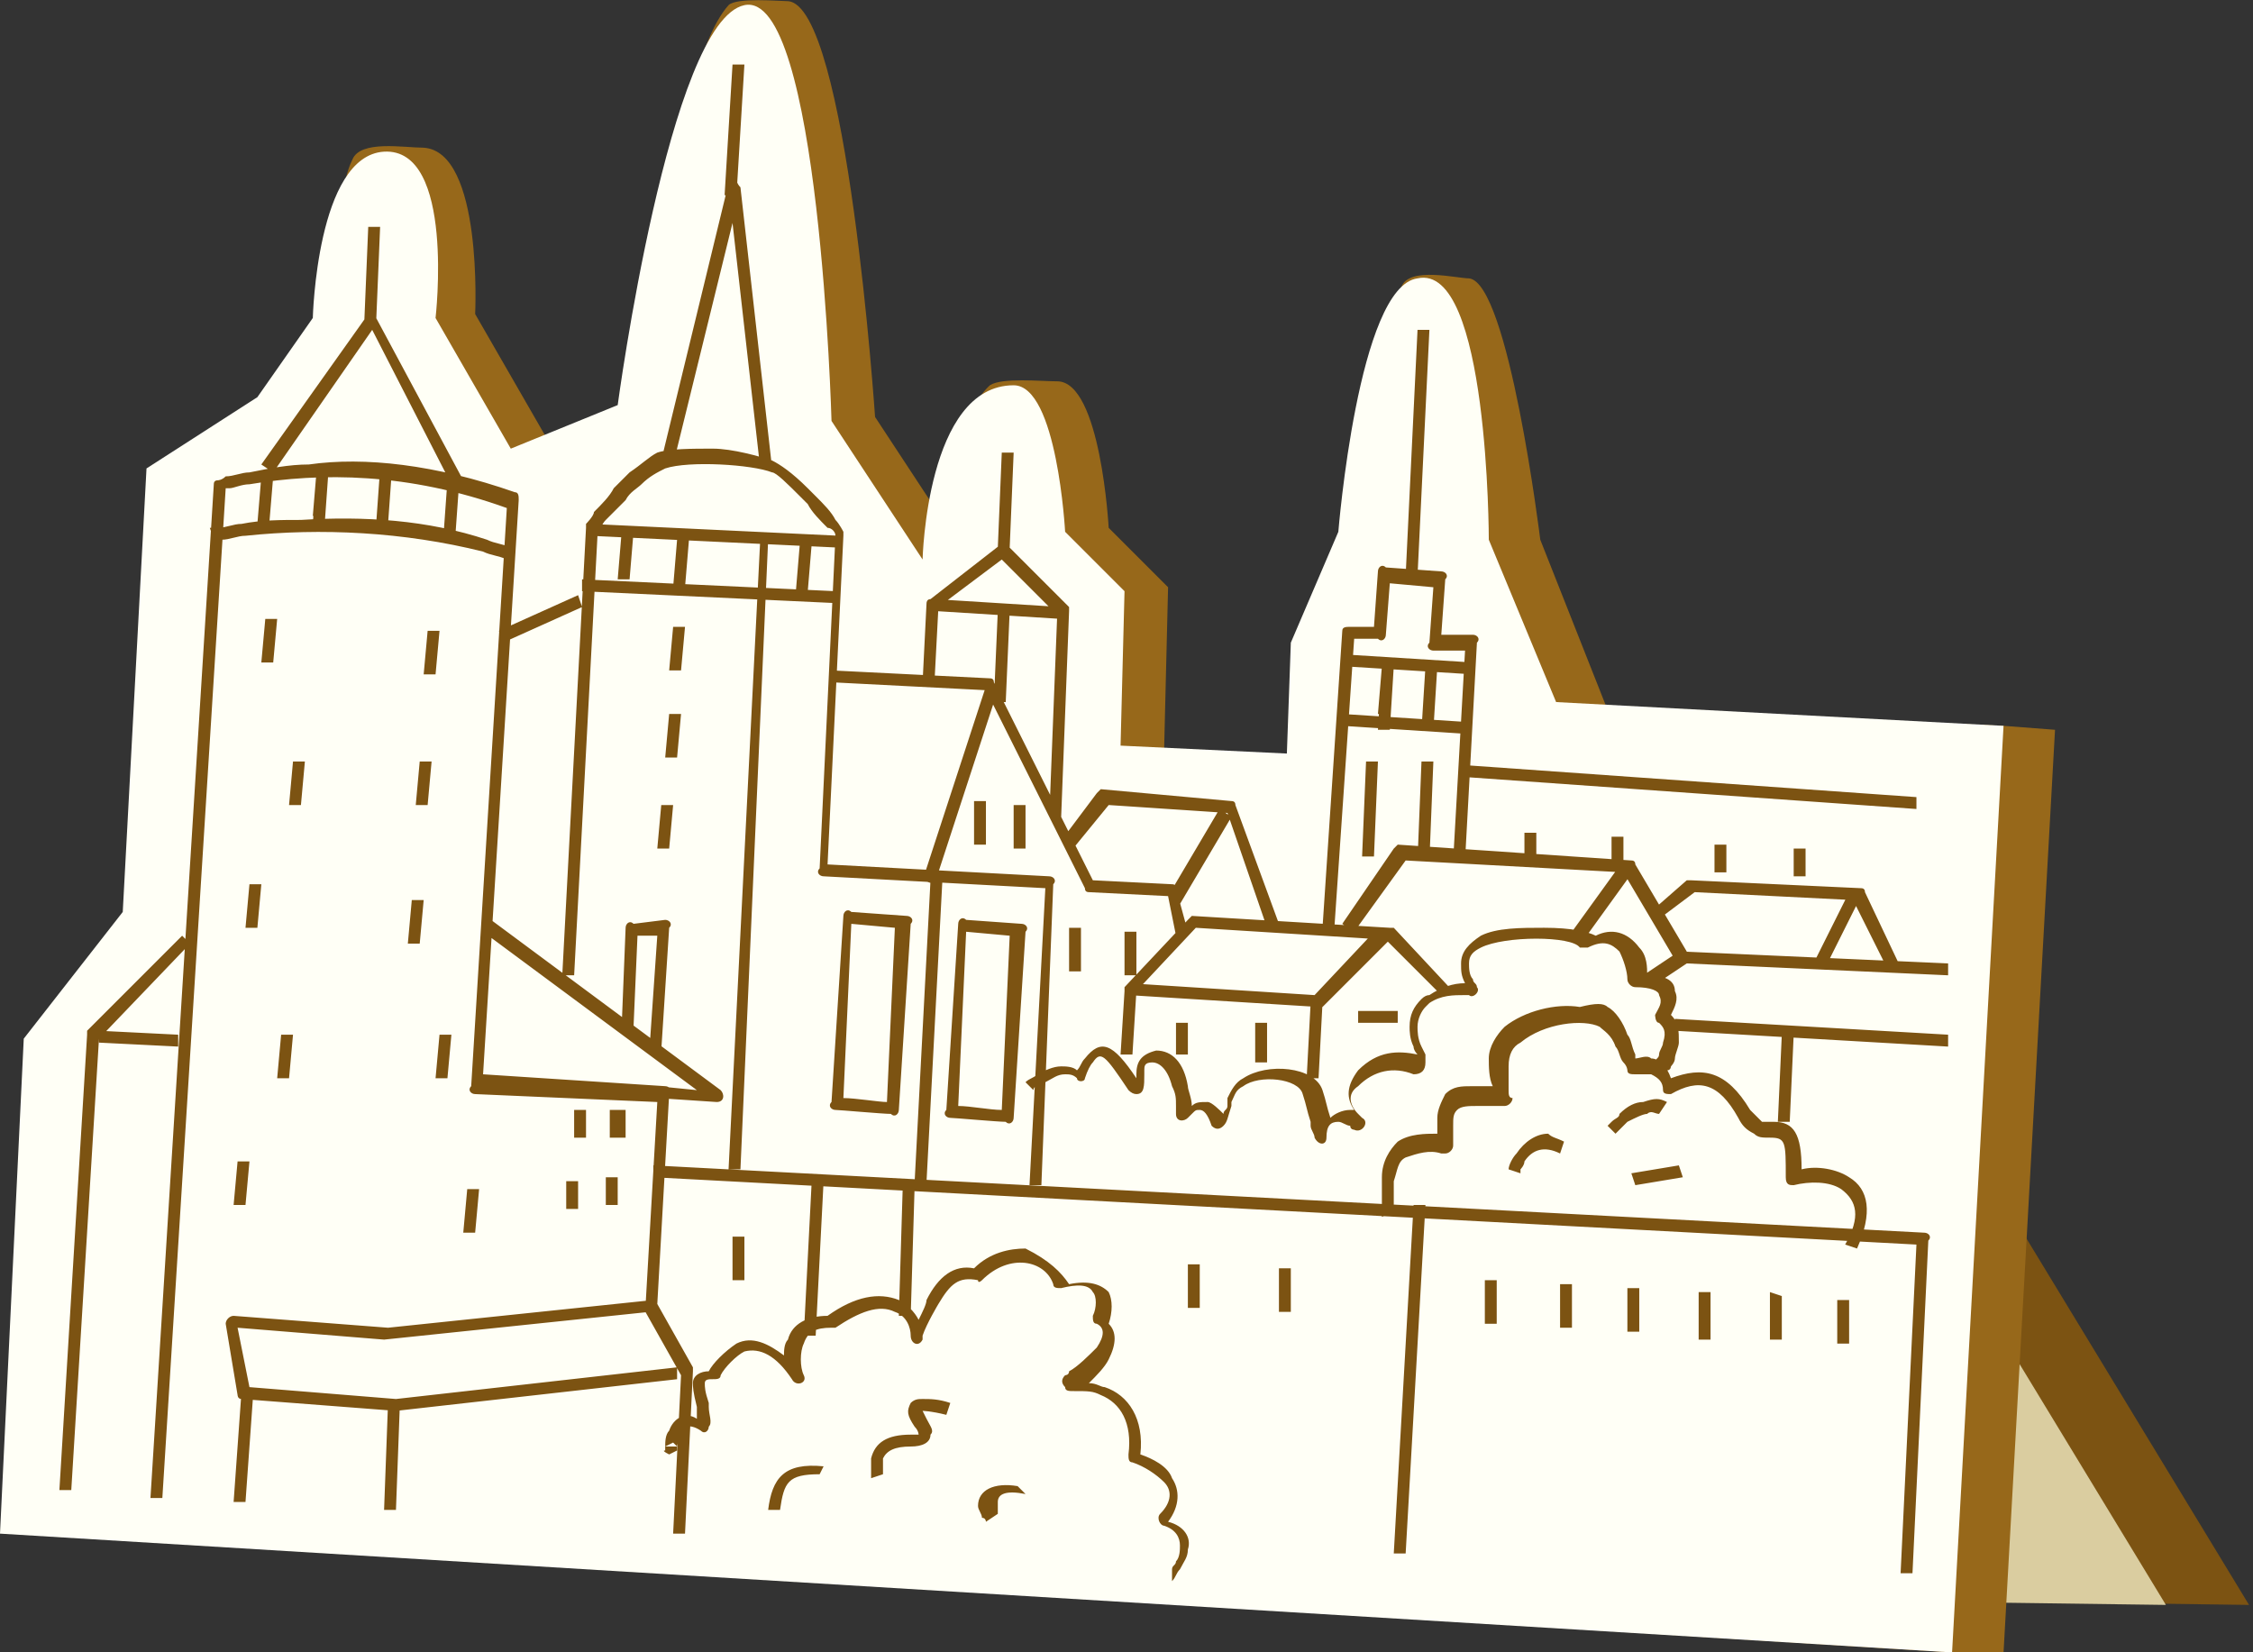 <?xml version="1.0" encoding="UTF-8"?>
<svg id="Ebene_2" data-name="Ebene 2" xmlns="http://www.w3.org/2000/svg" xmlns:xlink="http://www.w3.org/1999/xlink" viewBox="0 0 56.9 41.73">
  <rect x="0" y="0" width="56.9" height="41.73" fill="#333333" stroke="none"/>
  <defs>
    <clipPath id="clippath">
      <polygon points="35.5 29.73 50.4 29.83 56.9 40.63 34.5 40.23 35.5 29.73" style="fill: none; stroke-width: 0px;"/>
    </clipPath>
  </defs>
  <g id="Schilder">
    <g>
      <g>
        <path id="Fill_65" data-name="Fill 65" d="M35.5,29.73l14.8.1,6.5,10.7-22.4-.3,1.1-10.5Z" style="fill: #7c5312; stroke-width: 0px;"/>
        <g style="clip-path: url(#clippath);">
          <path d="M33.4,29.73l14.8.1,6.5,10.7-22.4-.3,1.1-10.5Z" style="fill: #dacda0; stroke-width: 0px;"/>
        </g>
      </g>
      <g>
        <path d="M1.3,38.73l48,3h1.3l1.3-23.3-1.3-.1-10-.4-1.7-4.3s-.8-6.5-1.8-6.6c-.3,0-1.5-.3-1.7.2-.9,1.7-.4,6.2-.4,6.2l-1.2,2.8-.2,2.9-4.2-.2.1-4.1-1.5-1.5s-.2-3.7-1.3-3.7c-.4,0-1.4-.1-1.7.1-1.2,1.1-.6,4.3-.6,4.3l-2.3-3.5S21.4.13,19.9.03c-.2,0-1.3-.1-1.5.1-1.6,1.8-1.8,10-1.8,10l-2.7,1.1-1.9-3.3s.2-4.1-1.3-4.2c-.5,0-1.6-.2-1.8.3-.6,1.2,0,3.9,0,3.9l-1.4,2-2.8,1.8-.6,11.2-2.5,3.2-.3,12.6Z" style="fill: #97681a; stroke-width: 0px;"/>
        <path d="M0,38.73l49.3,3,1.3-23.4-11.3-.6-1.7-4.1s0-7-1.8-6.6c-1.5.2-2,6.4-2,6.4l-1.2,2.8-.1,2.8-4.2-.2.1-3.9-1.5-1.5s-.2-3.7-1.3-3.7c-2.2,0-2.3,4.4-2.3,4.4l-2.3-3.5S20.7-.27,18.8.13s-3.2,10.1-3.2,10.1l-2.7,1.1-1.9-3.3s.5-4.3-1.3-4.2c-1.7.1-1.8,4.2-1.8,4.2l-1.4,2-2.8,1.8-.6,11.2-2.5,3.2-.6,12.5Z" style="fill: #fffff6; stroke-width: 0px;"/>
        <path d="M13,12.43c.1,0,.1.1.1.2l-.9,14.5,4.6.3c.1,0,.2.1.1.2l-.3,5.3.9,1.6v.1l-.2,4.1h-.3l.2-4-.9-1.6v-.1l.3-5.2-4.6-.2c-.1,0-.2-.1-.1-.2l.9-14.6c-2.5-.9-4.7-.9-6.5-.6-.2,0-.4.1-.5.1h-.1l-1.6,25.5h-.3l1.6-25.6q0-.1.1-.1s.1,0,.2-.1c.2,0,.4-.1.6-.1.5-.1,1-.2,1.5-.2,1.4-.2,3.2,0,5.2.7ZM4.8,23.83l-2.3,2.4-.7,11.4h-.3l.7-11.5v-.1l2.4-2.4.2.2ZM4.5,26.13v.3l-2-.1v-.3l2,.1ZM18.2,27.53c.1.1.1.3-.1.3l-1.5-.1v-.3l1,.1-5.4-4,.2-.3,5.8,4.3ZM16.4,33.13l-6.7.7h0l-3.7-.3.3,1.5,3.7.3,7.1-.8v.3l-7.1.8h0l-3.9-.3c-.1,0-.1-.1-.1-.1l-.3-1.8c0-.1.1-.2.2-.2l3.9.3,6.7-.7-.1.3ZM6.4,35.13l-.2,2.8h-.3l.2-2.8h.3ZM10.1,35.43l-.1,2.7h-.3l.1-2.7h.3ZM9.5,8.03l2.2,4.1-.3.1-2-3.9-2.5,3.6-.3-.2,2.7-3.8.1-.1c0,.1.1.1.1.2ZM12.3,13.63c.2.1.4.1.6.2l-.1.3c-.2-.1-.4-.1-.6-.2-2-.5-4.1-.6-6-.4-.2,0-.4.1-.6.1h-.2l-.1-.3h.2c.2,0,.4-.1.6-.1.5-.1,1-.1,1.5-.1,1.6-.1,3.2,0,4.7.5ZM27,32.43c.5-.1.8,0,1,.2.1.2.1.5,0,.8.2.2.2.5,0,.9-.1.2-.3.4-.5.6h0c.2,0,.3.1.4.1.6.2,1,.8.9,1.7.3.1.7.3.8.6.2.3.2.7-.1,1.1.4.1.6.4.5.7,0,.2-.1.3-.2.5-.1.1-.1.2-.2.3v-.2s0,0,0-.1.1-.1.1-.2c.1-.1.1-.3.1-.4,0-.2-.1-.4-.4-.5-.1,0-.2-.2-.1-.3.3-.3.3-.6.1-.8s-.5-.4-.8-.5c-.1,0-.1-.1-.1-.2.1-.8-.2-1.3-.7-1.5-.2-.1-.3-.1-.7-.1-.1,0-.2,0-.2-.1-.1-.1-.1-.2,0-.3,0,0,.1,0,.1-.1.2-.1.5-.4.7-.6.2-.3.2-.5,0-.6-.1,0-.1-.1-.1-.2.1-.2.1-.5,0-.6-.1-.2-.4-.2-.8-.1-.1,0-.2,0-.2-.1-.2-.6-1.1-.8-1.8-.1,0,0-.1.1-.1,0-.5-.1-.7.1-1,.6,0,0-.3.5-.4.8v.1c-.1.2-.3.1-.3-.1s-.1-.5-.4-.6c-.4-.2-.9,0-1.5.4h-.1c-.4,0-.6.1-.7.4-.1.2-.1.6,0,.8s-.2.3-.3.1c-.4-.6-.8-.8-1.2-.7-.2.1-.5.4-.6.6,0,.1-.1.1-.2.1s-.2,0-.2.1,0,.2.1.5v.1c0,.2.1.4,0,.5,0,.1-.1.2-.2.1-.3-.2-.5-.1-.5.1,0,.1-.1.2-.1.3h0l-.1-.1-.2.1h.3v.1l-.2.1q-.2-.1-.1-.1h0v-.1c0-.1,0-.3.1-.4.1-.3.4-.5.7-.3v-.3c-.1-.4-.1-.5-.1-.6,0-.2.2-.3.4-.3.1-.2.4-.5.7-.7.4-.2.8,0,1.2.3,0-.1,0-.3.1-.4.1-.4.5-.6,1-.6.7-.5,1.3-.6,1.8-.4.2.1.4.3.5.5.1-.2.2-.4.2-.5.3-.6.7-.9,1.2-.8.4-.4.9-.5,1.3-.5.6.3.9.6,1.1.9ZM48.6,31.13c.1,0,.2.1.1.2l-.4,8.4h-.3l.4-8.3-31.9-1.7v-.3l32.1,1.7ZM20.8,29.83l-.2,3.9h-.3l.2-3.9h.3ZM23.1,29.93l-.1,3.3h-.3l.1-3.3h.3ZM36,30.43l-.5,8.8h-.3l.5-8.8h.3ZM40.6,25.43c.2.1.4.4.5.7.1.1.1.3.2.5v.1c.1,0,.3-.1.4,0,.2,0,.4.2.5.5.8-.3,1.4-.2,2,.8.1.1.2.2.3.3h.3c.5,0,.7.3.7,1.2.4-.1.9,0,1.2.2.5.3.6.9.2,1.8l-.3-.1c.4-.7.3-1.1-.1-1.4-.3-.2-.8-.2-1.2-.1-.1,0-.2,0-.2-.2,0-.9,0-1-.4-1-.2,0-.3,0-.4-.1-.2-.1-.3-.2-.4-.4-.5-.9-1-1-1.7-.6-.1,0-.2,0-.2-.1,0-.2-.1-.3-.3-.4h-.4c-.1,0-.2,0-.2-.1,0,0,0-.1-.1-.2-.1-.1-.1-.3-.2-.4-.1-.3-.3-.4-.4-.5-.4-.2-1.4-.1-2,.4-.2.1-.3.3-.3.6v.6c0,.1,0,.2.1.2,0,.1-.1.2-.2.2h-.7c-.2,0-.4,0-.5.1s-.1.2-.1.4v.5c0,.1-.1.2-.2.2h-.1c-.3-.1-.6,0-.9.1h0c-.2.1-.2.3-.3.6v.8l-.3.1v-1c0-.4.2-.7.4-.9h0c.3-.2.7-.2,1-.2v-.4c0-.2.1-.4.2-.6.2-.2.4-.2.7-.2h.5c-.1-.2-.1-.5-.1-.7,0-.3.2-.6.4-.8.5-.4,1.3-.6,1.9-.5.4-.1.6-.1.7,0ZM19.5,11.63c.2.1.5.3.9.7q.1.1.2.2c.2.2.4.4.5.6.1.1.2.3.2.3v.1l-.4,8.3,5.6.3c.1,0,.2.1.1.2l-.3,7.6h-.3l.4-7.5-5.6-.3c-.1,0-.2-.1-.1-.2l.4-8.4c0-.1-.1-.2-.2-.2-.2-.2-.4-.4-.5-.6q-.1-.1-.2-.2c-.3-.3-.6-.6-.7-.6-.5-.2-2.1-.3-2.7-.1-.2.1-.4.2-.6.4-.1.1-.3.2-.4.4-.2.2-.4.4-.5.5s-.1.2-.2.2l-.6,11.3h-.3l.6-11.3v-.1s.2-.2.2-.3c.2-.2.4-.4.5-.6.1-.1.3-.3.4-.4.3-.2.5-.4.7-.5.3-.1.9-.1,1.4-.1s1.2.2,1.5.3ZM23.8,22.23l-.4,7.6h-.3l.4-7.6h.3ZM21.2,13.53v.3l-6.3-.3v-.3l6.3.3ZM21.1,14.93v.3l-6.4-.3v-.3l6.4.3ZM19.4,13.63l-.7,15.9h-.3l.8-15.9h.2ZM14.7,15.33l-2,.9-.1-.3,2-.9.1.3ZM18.7,4.73l.8,7.1h-.3l-.7-6.2-1.5,6.1-.3-.1,1.7-7c0-.1.1-.1.2-.1,0,0,0,.1.1.2ZM40.3,23.63c.4-.2.8-.1,1.1.3.2.2.2.5.2.7.4,0,.7.1.7.4.1.2,0,.4-.1.6.2.2.2.4.2.7,0,.1-.1.3-.1.4s-.1.2-.1.2c0,0,0,.1-.1.1l-.3-.1v-.1c0-.1.1-.1.1-.2s.1-.2.1-.3c.1-.3,0-.4-.1-.5-.1,0-.1-.2-.1-.2.1-.2.2-.3.1-.5,0-.1-.2-.2-.6-.2-.1,0-.2-.1-.2-.2,0-.2-.1-.5-.2-.7-.2-.2-.4-.3-.8-.1h-.2c-.2-.3-1.9-.3-2.5,0-.2.1-.3.2-.3.4,0,.1,0,.3.1.4,0,.1.1.1.1.2.1.1-.1.3-.2.2h-.1c-.3,0-.6,0-.9.2l-.1.1c-.1.1-.2.3-.2.5,0,.1,0,.3.1.5l.1.2v.2c0,.2-.1.3-.3.3-.5-.2-1-.1-1.4.3-.3.2-.2.5,0,.7l.1.1h0c.2.1,0,.4-.2.3h0s-.1,0-.1-.1c-.1,0-.2-.1-.3-.1-.2,0-.3.1-.3.4,0,.2-.2.2-.3,0,0-.1-.1-.2-.1-.3v-.1c-.1-.3-.1-.4-.2-.7-.1-.4-1.1-.5-1.5-.2-.2.1-.2.2-.3.4v.1c-.1.3-.1.4-.2.5-.1.1-.2.1-.3,0-.1-.3-.2-.4-.3-.4s-.1,0-.2.1l-.1.1c-.1.1-.3.1-.3-.1v-.2c0-.2,0-.3-.1-.5-.1-.4-.3-.6-.5-.6s-.2.1-.2.2v.1c0,.3,0,.5-.2.5q-.1,0-.2-.1c-.6-.9-.7-1-.9-.7q-.1.1-.2.4c0,.1-.2.1-.2,0-.1-.1-.2-.1-.3-.1-.2,0-.3.1-.5.2-.1,0-.1.1-.2.1,0,0-.1,0-.1.1l-.2-.2c.1-.1.2-.1.3-.2.2-.1.4-.2.6-.2.1,0,.3,0,.4.1.1-.1.1-.2.2-.3.4-.5.7-.4,1.3.5v-.1c0-.3.1-.5.5-.6.4,0,.7.3.8.9,0,.1.1.3.1.5.1-.1.2-.1.4-.1.1,0,.3.2.4.3,0-.1.1-.1.1-.2v-.2c.1-.2.2-.4.4-.5.6-.4,1.8-.3,2,.3.1.3.1.4.2.7.1-.1.3-.2.5-.2h.1c-.2-.3-.2-.6.1-1,.5-.5,1-.5,1.5-.4h0s-.1-.1-.1-.2c-.1-.2-.1-.4-.1-.5,0-.3.1-.5.3-.7q.1-.1.2-.1c.3-.2.6-.3.9-.3-.1-.2-.1-.3-.1-.5,0-.3.2-.5.5-.7.4-.2,1-.2,1.6-.2.7,0,1.1.1,1.3.2ZM35.1,23.43h.1l1.4,1.5-.2.2-1.4-1.4-4.8-.3-1.5,1.6-.1,1.6h-.3l.1-1.6v-.1l1.6-1.7.1-.1,5,.3ZM35.1,23.73l-1.7,1.7h-.1l-4.8-.3v-.3l4.7.3,1.6-1.7.3.3ZM33.4,25.33l-.1,1.9h-.3l.1-1.9h.3ZM25,17.13q.1,0,.1.1l2.5,5,2,.1q.1,0,.1.1l.3,1.1-.3.1-.2-1-2-.1q-.1,0-.1-.1l-2.5-5-3.9-.2v-.3l4,.2ZM31.1,20.23q.1,0,.1.1l1.1,3-.3.1-1-2.9-3-.2-.9,1.1-.3-.2.9-1.2.1-.1,3.3.3ZM31.1,20.63l-1.3,2.2-.3-.2,1.3-2.2.3.2ZM25.2,17.43l-1.6,4.9-.3-.1,1.6-4.9.3.1ZM25.4,13.73l1.6,1.6v.1l-.2,5.2h-.3l.2-5.1-1.4-1.4-1.6,1.2-.1,1.9h-.3l.1-2s0-.1.1-.1l1.8-1.4h.1ZM25.6,11.43l-.1,2.4h-.3l.1-2.4h.3ZM26.8,15.33v.3l-3.2-.2v-.3l3.2.2ZM25.5,15.43l-.1,2.3h-.3l.1-2.3h.3ZM49.2,24.33v.3l-6.6-.3-.9.6-.2-.3.9-.6h.1l6.7.3ZM49.2,26.13v.3l-6.9-.4v-.3l6.9.4ZM45.3,26.13l-.1,2.2h-.3l.1-2.2h.3ZM41.2,21.73q.1,0,.1.1l1.3,2.2-.3.2-1.3-2.2-5.5-.3-1.3,1.8-.3-.2,1.3-1.9.1-.1,5.9.4ZM41.3,21.93l-1.3,1.8-.3-.2,1.3-1.8.3.2ZM47,22.43q.1,0,.1.1l.9,1.9-.3.1-.9-1.8-4-.2-.8.6-.2-.2.8-.7h.1l4.3.2ZM47,22.63l-.9,1.8-.3-.1.9-1.8.3.1ZM36.4,14.43c.1,0,.2.1.1.2l-.1,1.4h.8c.1,0,.2.1.1.2l-.3,5.5h-.3l.3-5.3h-.8c-.1,0-.2-.1-.1-.2l.1-1.4-1.1-.1-.1,1.3c0,.1-.1.2-.2.1h-.6l-.5,7.3h-.3l.5-7.5c0-.1.1-.1.2-.1h.6l.1-1.4c0-.1.1-.2.2-.1l1.4.1ZM37.2,16.73v.3l-3.2-.2v-.3l3.2.2ZM37,18.23v.3l-3.1-.2v-.3l3.1.2ZM36.1,8.33l-.3,6.2h-.3l.3-6.2h.3ZM48.4,20.13v.3l-11.3-.8v-.3l11.3.8ZM18.8,1.63l-.2,3.3h-.3l.2-3.3h.3ZM9.6,5.73l-.1,2.4h-.3l.1-2.4h.3ZM39.5,28.83l-.1.3c-.4-.2-.7-.1-.9.2,0,.1-.1.2-.1.2v.1l-.3-.1c0-.1.1-.3.2-.4.2-.3.5-.5.8-.5.1.1.2.1.4.2ZM42.5,29.73l-1.2.2-.1-.3,1.2-.2.1.3ZM42.1,27.83l-.2.3c-.1,0-.2-.1-.3,0-.1,0-.3.1-.5.2q-.1.1-.2.2l-.1.1-.2-.2.1-.1c.1-.1.2-.1.2-.2.2-.2.4-.3.6-.3.3-.1.4-.1.6,0ZM20.7,37.23c-.8,0-.9.2-1,.9h-.3c.1-.8.4-1.2,1.4-1.1l-.1.2ZM24,35.43l-.1.3c-.4-.1-.6-.1-.6-.1l.1.2c.1.2.2.3.1.4,0,.2-.2.3-.5.3-.4,0-.6.1-.7.3v.4l-.3.1v-.5c.1-.4.4-.6,1-.6h.2s0-.1-.1-.2h0c-.2-.3-.2-.4-.1-.6.1-.1.2-.1.3-.1.2,0,.4,0,.7.1ZM25.9,37.73c-.5-.1-.7,0-.7.2v.3l-.3.2s0-.1-.1-.1c0-.1-.1-.2-.1-.3,0-.4.4-.6,1-.5l.2.2ZM34.8,19.23l-.1,2.4h-.3l.1-2.4h.3ZM36.2,19.23l-.1,2.5h-.3l.1-2.5h.3ZM32,25.83v1h-.3v-1h.3ZM30,25.83v.8h-.3v-.8h.3ZM17.3,15.83l-.1,1.1h-.3l.1-1.1h.3ZM11.1,15.93l-.1,1.1h-.3l.1-1.1h.3ZM7,15.63l-.1,1.1h-.3l.1-1.1h.3ZM7.7,19.23l-.1,1.1h-.3l.1-1.1h.3ZM6.6,22.33l-.1,1.1h-.3l.1-1.1h.3ZM17.2,18.03l-.1,1.1h-.3l.1-1.1h.3ZM10.9,19.23l-.1,1.1h-.3l.1-1.1h.3ZM17,20.33l-.1,1.1h-.3l.1-1.1h.3ZM10.7,22.73l-.1,1.1h-.3l.1-1.1h.3ZM7.4,26.13l-.1,1.1h-.3l.1-1.1h.3ZM6.3,29.33l-.1,1.1h-.3l.1-1.1h.3ZM12.1,30.03l-.1,1.1h-.3l.1-1.1h.3ZM11.4,26.13l-.1,1.1h-.3l.1-1.1h.3ZM22.9,23.13c.1,0,.2.1.1.2l-.3,4.7c0,.1-.1.2-.2.1-.2,0-1.3-.1-1.4-.1s-.2-.1-.1-.2l.3-4.7c0-.1.1-.2.2-.1l1.4.1ZM21.3,27.73c.3,0,.9.1,1.1.1l.2-4.4-1.1-.1-.2,4.4ZM25.8,23.33c.1,0,.2.1.1.2l-.3,4.7c0,.1-.1.2-.2.1-.2,0-1.3-.1-1.4-.1s-.2-.1-.1-.2l.3-4.7c0-.1.1-.2.2-.1l1.4.1ZM24.2,27.93c.3,0,.8.1,1.1.1l.2-4.4-1.1-.1-.2,4.4ZM27.3,23.43v1.1h-.3v-1.1h.3ZM28.7,23.53v1.1h-.3v-1.1h.3ZM24.9,20.23v1.1h-.3v-1.1h.3ZM25.9,20.33v1.1h-.3v-1.1h.3ZM30.3,31.93v1.1h-.3v-1.1h.3ZM18.8,31.23v1.1h-.3v-1.1h.3ZM32.6,32.03v1.1h-.3v-1.1h.3ZM37.8,32.33v1.1h-.3v-1.1h.3ZM39.7,32.43v1.1h-.3v-1.1h.3ZM41.4,32.53v1.1h-.3v-1.1h.3ZM41.4,32.53v1.1h-.3v-1.1h.3ZM43.2,32.63v1.2h-.3v-1.2h.3ZM45,32.73v1.1h-.3v-1.2l.3.1ZM46.7,32.83v1.1h-.3v-1.1h.3ZM16.8,23.23c.1,0,.2.1.1.2l-.2,3.1h-.3l.2-2.9h-.5l-.1,2.3h-.3l.1-2.5c0-.1.1-.2.2-.1l.8-.1ZM43.6,21.33v.7h-.3v-.7h.3ZM14.6,29.83v.7h-.3v-.7h.3ZM14.8,28.03v.7h-.3v-.7h.3ZM14.6,29.83v.7h-.3v-.7h.3ZM14.8,28.03v.7h-.3v-.7h.3ZM15.6,29.73v.7h-.3v-.7h.3ZM15.7,28.03v.7h-.3v-.7h.3ZM15.6,29.73v.7h-.3v-.7h.3ZM15.8,28.03v.7h-.3v-.7h.3ZM45.6,21.43v.7h-.3v-.7h.3ZM41,21.13v.7h-.3v-.7h.3ZM38.8,21.03v.7h-.3v-.7h.3ZM35.3,25.53v.3h-1v-.3h1ZM6.9,12.03l-.1,1.2h-.3l.1-1.2h.3ZM16,13.43l-.1,1.2h-.3l.1-1.2h.3ZM17.4,13.63l-.1,1.2h-.3l.1-1.2h.3ZM20.5,13.73l-.1,1.2h-.3l.1-1.2h.3ZM35.2,16.83l-.1,1.2h-.3l.1-1.2h.3ZM35.2,16.83l-.1,1.6h-.3l.1-1.6h.3ZM36.3,16.83l-.1,1.6h-.3l.1-1.6h.3ZM8.3,11.83l-.1,1.2h-.3l.1-1.2h.3ZM8.3,11.83l-.1,1.4h-.3l.1-1.4h.3ZM9.9,11.83l-.1,1.4h-.3l.1-1.4h.3ZM11.6,12.13l-.1,1.4h-.3l.1-1.4h.3Z" style="fill: #7c5312; stroke-width: 0px;"/>
      </g>
    </g>
  </g>
</svg>
